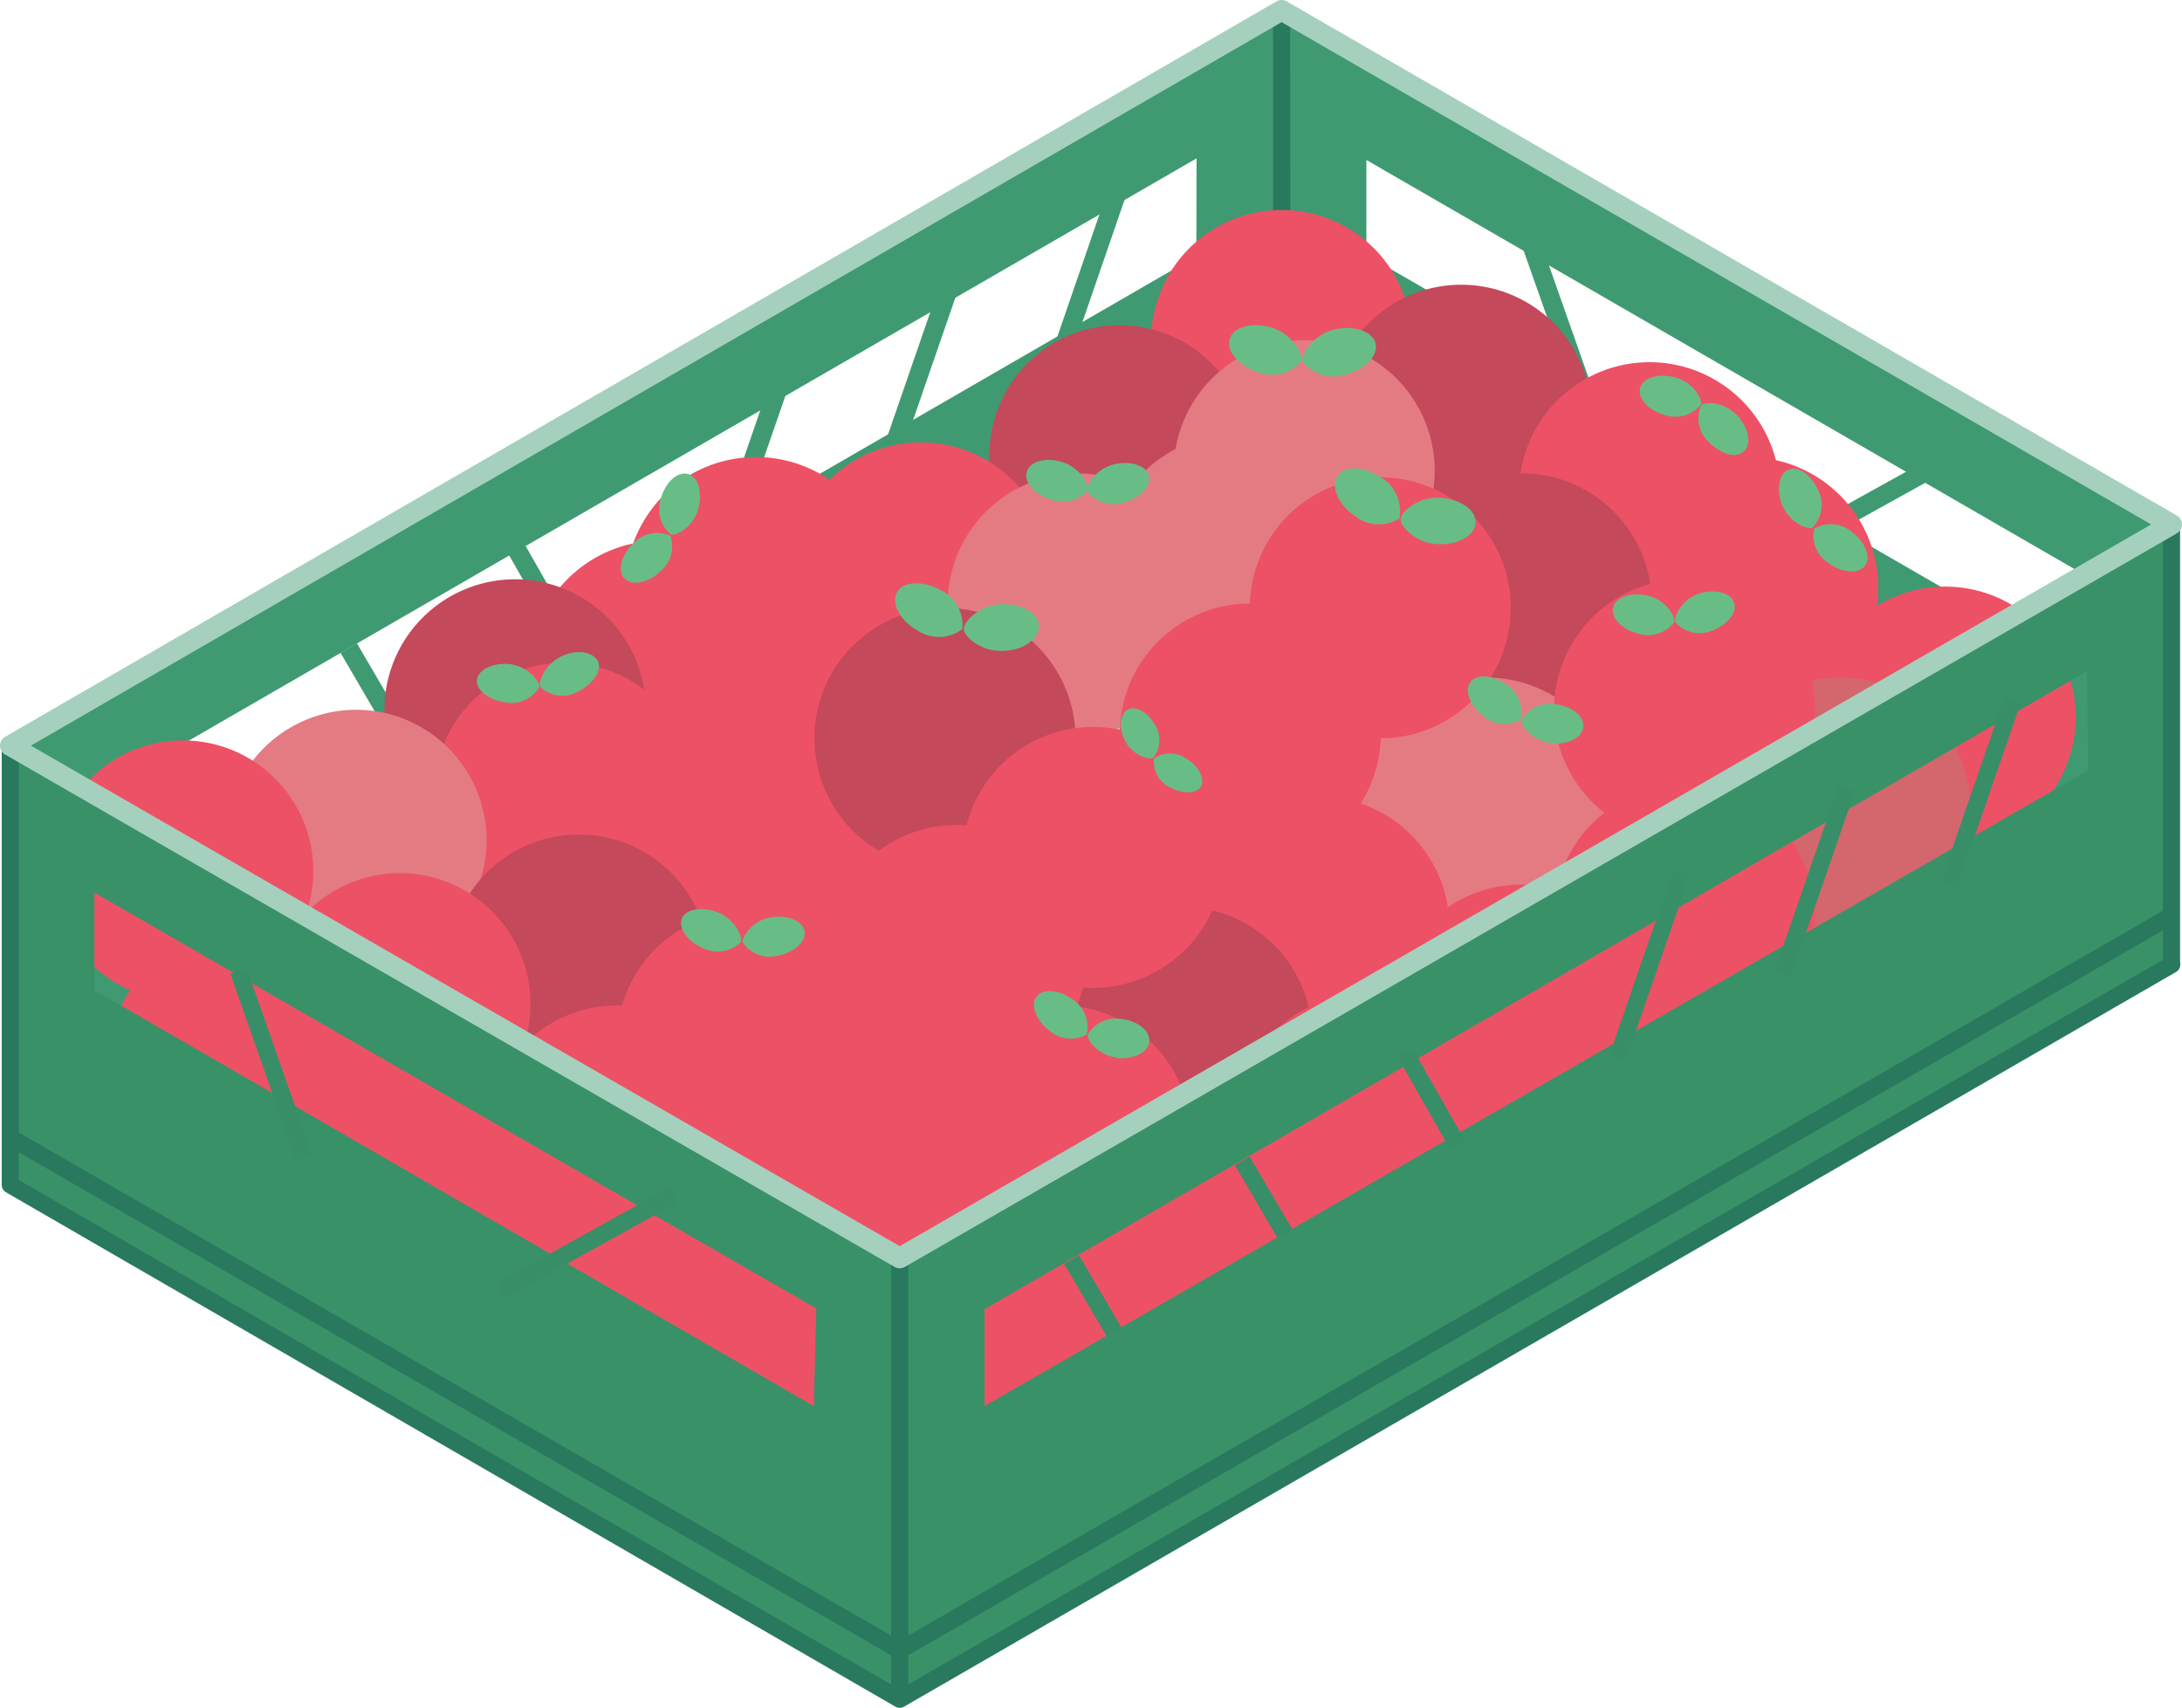 <svg xmlns="http://www.w3.org/2000/svg" viewBox="0 0 95.48 74.74"><defs><style>.cls-1{fill:#3f9a72;}.cls-12,.cls-13,.cls-14,.cls-2,.cls-3,.cls-7{fill:none;}.cls-2{stroke:#3f9a72;stroke-width:0.83px;}.cls-13,.cls-2{stroke-miterlimit:10;}.cls-12,.cls-3{stroke:#29795e;}.cls-12,.cls-14,.cls-3,.cls-7{stroke-linejoin:round;}.cls-12,.cls-13,.cls-3{stroke-width:0.75px;}.cls-4{fill:#a1cdbb;}.cls-5{fill:#ed5165;}.cls-6{fill:#c4495a;}.cls-7{stroke:#c43349;stroke-width:0.07px;}.cls-12,.cls-14,.cls-7{stroke-linecap:round;}.cls-8{fill:#e47b83;}.cls-9{fill:#d4666e;}.cls-10{fill:#68bd87;}.cls-11{fill:#399267;}.cls-13{stroke:#388e67;}.cls-14{stroke:#a5d0be;stroke-width:0.9px;}</style></defs><g id="Laag_2" data-name="Laag 2"><g id="Laag_1-2" data-name="Laag 1"><path class="cls-1" d="M.45,32.63V51.85L56.09,19.73V.45Zm51.9-21.42L4.16,39.06l0-4.28L52.36,6.93Z"/><path class="cls-1" d="M56.08.45V19.73L95,42.21V23ZM91.32,29.37,59.79,11.16V7L91.29,25.2Z"/><line class="cls-1" x1="31.67" y1="23.86" x2="34.48" y2="15.72"/><line class="cls-2" x1="31.67" y1="23.86" x2="34.48" y2="15.72"/><line class="cls-1" x1="38.89" y1="20.19" x2="41.7" y2="12.06"/><line class="cls-2" x1="38.89" y1="20.19" x2="41.7" y2="12.06"/><line class="cls-1" x1="46.17" y1="16.29" x2="48.97" y2="8.16"/><line class="cls-2" x1="46.17" y1="16.29" x2="48.97" y2="8.16"/><line class="cls-1" x1="22.38" y1="23.64" x2="24.69" y2="27.7"/><line class="cls-2" x1="22.38" y1="23.64" x2="24.69" y2="27.7"/><line class="cls-1" x1="15.26" y1="28.36" x2="17.13" y2="31.56"/><line class="cls-2" x1="15.26" y1="28.36" x2="17.13" y2="31.56"/><line class="cls-1" x1="7.79" y1="32.67" x2="9.67" y2="35.88"/><line class="cls-2" x1="7.79" y1="32.67" x2="9.67" y2="35.88"/><line class="cls-3" x1="56.08" y1="0.45" x2="56.09" y2="19.73"/><line class="cls-2" x1="66.77" y1="10" x2="69.65" y2="18.17"/><line class="cls-2" x1="85.78" y1="19.8" x2="78.21" y2="24"/><polygon class="cls-4" points="0.45 51.85 39.33 74.36 95.03 42.21 56.04 19.73 0.45 51.85"/><path class="cls-5" d="M50.37,14.9a5.71,5.71,0,1,0,5.71-5.71,5.71,5.71,0,0,0-5.71,5.71"/><path class="cls-6" d="M43.27,19.94A5.71,5.71,0,1,0,49,14.23a5.7,5.7,0,0,0-5.71,5.71"/><path class="cls-5" d="M34.59,25.07a5.71,5.71,0,1,0,5.71-5.71,5.7,5.7,0,0,0-5.71,5.71"/><path class="cls-5" d="M23.17,29.37a5.71,5.71,0,1,0,5.71-5.71,5.71,5.71,0,0,0-5.71,5.71"/><path class="cls-5" d="M27.37,25.67A5.71,5.71,0,1,0,33.07,20a5.71,5.71,0,0,0-5.7,5.71"/><path class="cls-6" d="M16.82,31.06a5.72,5.72,0,1,0,5.72-5.71,5.72,5.72,0,0,0-5.72,5.71"/><path class="cls-5" d="M28.42,36a5.71,5.71,0,1,0,5.71-5.71A5.71,5.71,0,0,0,28.42,36"/><path class="cls-7" d="M28.42,36a5.71,5.71,0,1,0,5.71-5.71A5.71,5.71,0,0,0,28.42,36Z"/><path class="cls-5" d="M19,34.67A5.71,5.71,0,1,0,24.73,29,5.71,5.71,0,0,0,19,34.67"/><path class="cls-5" d="M28.88,30.44a5.71,5.71,0,1,0,5.71-5.71,5.71,5.71,0,0,0-5.71,5.71"/><path class="cls-8" d="M9.87,36.77a5.71,5.71,0,1,0,5.72-5.71,5.72,5.72,0,0,0-5.72,5.71"/><path class="cls-5" d="M2.29,38.11A5.71,5.71,0,1,0,8,32.4a5.71,5.71,0,0,0-5.71,5.71"/><path class="cls-6" d="M58.23,18.17a5.71,5.71,0,1,0,5.71-5.71,5.71,5.71,0,0,0-5.71,5.71"/><path class="cls-8" d="M51.36,20.6a5.71,5.71,0,1,0,5.71-5.71,5.71,5.71,0,0,0-5.71,5.71"/><path class="cls-8" d="M41.47,26.43a5.71,5.71,0,1,0,5.71-5.71,5.71,5.71,0,0,0-5.71,5.71"/><path class="cls-6" d="M35.64,32.31a5.71,5.71,0,1,0,5.71-5.71,5.7,5.7,0,0,0-5.71,5.71"/><path class="cls-6" d="M19.62,42.23a5.71,5.71,0,1,0,5.71-5.71,5.71,5.71,0,0,0-5.71,5.71"/><path class="cls-5" d="M11.79,43.92a5.71,5.71,0,1,0,5.71-5.71,5.71,5.71,0,0,0-5.71,5.71"/><path class="cls-5" d="M66.47,21.56a5.71,5.71,0,1,0,5.71-5.71,5.71,5.71,0,0,0-5.71,5.71"/><path class="cls-5" d="M70.75,25.67A5.72,5.72,0,1,0,76.47,20a5.72,5.72,0,0,0-5.72,5.71"/><path class="cls-6" d="M60.86,26.41a5.71,5.71,0,1,0,5.71-5.7,5.71,5.71,0,0,0-5.71,5.7"/><path class="cls-8" d="M59.34,35.36a5.71,5.71,0,1,0,5.71-5.71,5.71,5.71,0,0,0-5.71,5.71"/><path class="cls-5" d="M52,40.56a5.71,5.71,0,1,0,5.71-5.7A5.71,5.71,0,0,0,52,40.56"/><path class="cls-6" d="M46,45.39a5.71,5.71,0,1,0,5.71-5.71A5.71,5.71,0,0,0,46,45.39"/><path class="cls-5" d="M33.07,49.74A5.72,5.72,0,1,0,38.79,44a5.72,5.72,0,0,0-5.72,5.71"/><path class="cls-5" d="M27,45.57a5.71,5.71,0,1,0,5.7-5.71A5.71,5.71,0,0,0,27,45.57"/><path class="cls-5" d="M36.15,41.81a5.71,5.71,0,1,0,5.71-5.71,5.71,5.71,0,0,0-5.71,5.71"/><path class="cls-5" d="M42.12,37.52a5.71,5.71,0,1,0,5.71-5.71,5.71,5.71,0,0,0-5.71,5.71"/><path class="cls-8" d="M48.37,24.73A5.71,5.71,0,1,0,54.08,19a5.71,5.71,0,0,0-5.71,5.71"/><path class="cls-5" d="M49,32.12a5.71,5.71,0,1,0,5.71-5.71A5.7,5.7,0,0,0,49,32.12"/><path class="cls-5" d="M54.69,26.6a5.71,5.71,0,1,0,5.71-5.71,5.7,5.7,0,0,0-5.71,5.71"/><path class="cls-5" d="M21.29,49.74A5.71,5.71,0,1,0,27,44a5.72,5.72,0,0,0-5.72,5.71"/><path class="cls-5" d="M79.41,31.38a5.71,5.71,0,1,0,5.71-5.71,5.71,5.71,0,0,0-5.71,5.71"/><path class="cls-9" d="M74.8,35.36a5.71,5.71,0,1,0,5.71-5.71,5.71,5.71,0,0,0-5.71,5.71"/><path class="cls-5" d="M68,40.07a5.71,5.71,0,1,0,5.71-5.71A5.71,5.71,0,0,0,68,40.07"/><path class="cls-5" d="M60.86,44.42a5.71,5.71,0,1,0,5.71-5.71,5.71,5.71,0,0,0-5.71,5.71"/><path class="cls-5" d="M54.08,49.19a5.71,5.71,0,1,0,5.71-5.71,5.71,5.71,0,0,0-5.71,5.71"/><path class="cls-5" d="M46.4,54.9a5.71,5.71,0,1,0,5.71-5.71A5.7,5.7,0,0,0,46.4,54.9"/><path class="cls-5" d="M38,58.29a5.71,5.71,0,1,0,5.71-5.71A5.71,5.71,0,0,0,38,58.29"/><path class="cls-5" d="M68,31.06a5.71,5.71,0,1,0,5.71-5.71A5.71,5.71,0,0,0,68,31.06"/><path class="cls-5" d="M40.69,49.72A5.71,5.71,0,1,0,46.4,44a5.71,5.71,0,0,0-5.71,5.7"/><path class="cls-5" d="M31.58,57.89a5.71,5.71,0,1,0,5.71-5.71,5.71,5.71,0,0,0-5.71,5.71"/><path class="cls-5" d="M23.83,55.45a5.71,5.71,0,1,0,5.71-5.71,5.71,5.71,0,0,0-5.71,5.71"/><path class="cls-5" d="M14.23,51.82a5.71,5.71,0,1,0,5.71-5.71,5.71,5.71,0,0,0-5.71,5.71"/><path class="cls-5" d="M4.73,46.51a5.71,5.71,0,1,0,5.71-5.71,5.71,5.71,0,0,0-5.71,5.71"/><path class="cls-10" d="M51.15,34.43c.57.33,1.2.31,1.4,0s-.08-.91-.65-1.24a1.23,1.23,0,0,0-1.4,0,1.23,1.23,0,0,0,.65,1.24"/><path class="cls-10" d="M49.25,32.45c.31.58,1,.82,1.21.71a1.23,1.23,0,0,0,.1-1.4c-.31-.58-.85-.9-1.21-.71s-.41.82-.1,1.4"/><path class="cls-10" d="M62.88,23.81c.9.05,1.66-.36,1.69-.93s-.68-1.05-1.58-1.1-1.68.59-1.7.93.68,1.06,1.59,1.1"/><path class="cls-10" d="M59.3,22.59a1.69,1.69,0,0,0,1.93.1,1.7,1.7,0,0,0-.76-1.77c-.75-.52-1.61-.57-1.93-.1s0,1.25.76,1.77"/><path class="cls-10" d="M58.84,16.41c.88-.22,1.49-.85,1.35-1.39s-1-.81-1.85-.59S56.92,15.49,57,15.82a1.72,1.72,0,0,0,1.84.59"/><path class="cls-10" d="M55.07,16.3a1.71,1.71,0,0,0,1.87-.48c.1-.31-.39-1.19-1.25-1.47s-1.71-.06-1.88.48S54.2,16,55.07,16.3"/><path class="cls-10" d="M49.14,22c.74-.19,1.25-.72,1.13-1.18s-.81-.68-1.56-.49-1.2.91-1.13,1.18a1.44,1.44,0,0,0,1.56.49"/><path class="cls-10" d="M46,21.87a1.43,1.43,0,0,0,1.58-.4c.09-.27-.33-1-1.07-1.24s-1.44-.05-1.58.41.34,1,1.07,1.23"/><path class="cls-10" d="M43.86,28.48c.9,0,1.62-.52,1.6-1.09s-.79-1-1.69-.95-1.61.76-1.6,1.09.78,1,1.69.95"/><path class="cls-10" d="M40.18,27.61a1.7,1.7,0,0,0,1.93-.08,1.72,1.72,0,0,0-.93-1.7c-.79-.44-1.66-.4-1.93.09s.14,1.25.93,1.69"/><path class="cls-10" d="M28.9,25c-.55.52-1.26.65-1.58.31s-.13-1.05.42-1.56a1.43,1.43,0,0,1,1.59-.31A1.42,1.42,0,0,1,28.9,25"/><path class="cls-10" d="M30.55,22.29c-.2.73-.92,1.17-1.19,1.1a1.44,1.44,0,0,1-.45-1.55c.2-.73.73-1.22,1.19-1.1s.65.82.45,1.55"/><path class="cls-10" d="M22.12,30.74c-.75-.11-1.31-.56-1.25-1s.73-.77,1.48-.67,1.28.75,1.25,1a1.44,1.44,0,0,1-1.48.67"/><path class="cls-10" d="M25.25,30.29a1.41,1.41,0,0,1-1.6-.22c-.12-.26.21-1,.9-1.34s1.41-.21,1.61.21-.22,1-.91,1.35"/><path class="cls-10" d="M30.83,41.52c-.71-.28-1.14-.86-1-1.3s.89-.57,1.59-.29,1.07,1,1,1.29a1.43,1.43,0,0,1-1.59.3"/><path class="cls-10" d="M34,41.83a1.44,1.44,0,0,1-1.51-.6c0-.27.45-.95,1.2-1.08s1.42.12,1.51.59-.46.95-1.2,1.09"/><path class="cls-10" d="M45.94,45.12c-.61-.46-.86-1.14-.58-1.51s1-.31,1.61.15a1.44,1.44,0,0,1,.58,1.51,1.43,1.43,0,0,1-1.61-.15"/><path class="cls-10" d="M48.88,46.28c-.76-.08-1.31-.71-1.29-1A1.44,1.44,0,0,1,49,44.58c.76.07,1.33.51,1.29,1s-.7.79-1.45.72"/><path class="cls-10" d="M64.92,31.35c-.6-.46-.86-1.14-.57-1.51s1-.31,1.61.15a1.42,1.42,0,0,1,.57,1.51,1.43,1.43,0,0,1-1.61-.15"/><path class="cls-10" d="M67.86,32.51c-.75-.08-1.31-.7-1.28-1A1.41,1.41,0,0,1,68,30.81c.75.07,1.33.51,1.28,1s-.69.79-1.45.72"/><path class="cls-10" d="M71.72,27.74c-.74-.18-1.24-.7-1.13-1.16s.79-.68,1.53-.51,1.2.88,1.14,1.16a1.45,1.45,0,0,1-1.54.51"/><path class="cls-10" d="M74.88,27.61a1.41,1.41,0,0,1-1.57-.38c-.09-.27.32-1,1-1.24s1.42-.07,1.57.38-.32,1-1,1.24"/><path class="cls-10" d="M76,18.16c.52.55.66,1.26.31,1.59s-1,.13-1.56-.43a1.4,1.4,0,0,1-.31-1.58c.2-.2,1-.14,1.56.42"/><path class="cls-10" d="M73.32,16.52c.74.2,1.18.91,1.11,1.18a1.43,1.43,0,0,1-1.55.47c-.74-.2-1.23-.73-1.11-1.19s.82-.66,1.55-.46"/><path class="cls-10" d="M78,22.14c-.29-.7-.17-1.42.27-1.59s1,.24,1.31.94a1.43,1.43,0,0,1-.27,1.6c-.26.1-1-.25-1.31-.95"/><path class="cls-10" d="M80,24.63a1.4,1.4,0,0,1-.61-1.5,1.43,1.43,0,0,1,1.61.12c.61.45.89,1.12.61,1.5s-1,.33-1.61-.12"/><path class="cls-11" d="M39.37,55.05V74.36L95,42.21V23Zm52-21.34L43.08,61.53V57.29L91.32,29.37Z"/><path class="cls-11" d="M.45,32.63V51.85L39.37,74.36V55.05Zm3.68,10.7,0-4.27,31.59,18.2-.11,4.27Z"/><line class="cls-3" x1="39.37" y1="55.05" x2="39.37" y2="74.36"/><line class="cls-3" x1="95.02" y1="22.95" x2="95.02" y2="42.21"/><line class="cls-3" x1="0.45" y1="32.63" x2="0.45" y2="51.85"/><polyline class="cls-12" points="0.45 51.85 39.37 74.36 95.03 42.21"/><polyline class="cls-3" points="0.42 49.76 39.37 72.22 95.01 40.07"/><line class="cls-13" x1="10.44" y1="42.5" x2="13.31" y2="50.67"/><line class="cls-13" x1="29.45" y1="52.3" x2="21.88" y2="56.5"/><line class="cls-13" x1="70.78" y1="46.3" x2="73.58" y2="38.17"/><line class="cls-13" x1="78" y1="42.64" x2="80.81" y2="34.5"/><line class="cls-13" x1="85.27" y1="38.74" x2="88.08" y2="30.6"/><line class="cls-13" x1="61.49" y1="46.08" x2="63.8" y2="50.14"/><line class="cls-13" x1="54.36" y1="50.8" x2="56.24" y2="54.01"/><line class="cls-13" x1="46.89" y1="55.12" x2="48.77" y2="58.32"/><polygon class="cls-14" points="56.08 0.45 95.03 22.95 39.37 55.05 0.45 32.63 56.08 0.45"/></g></g></svg>